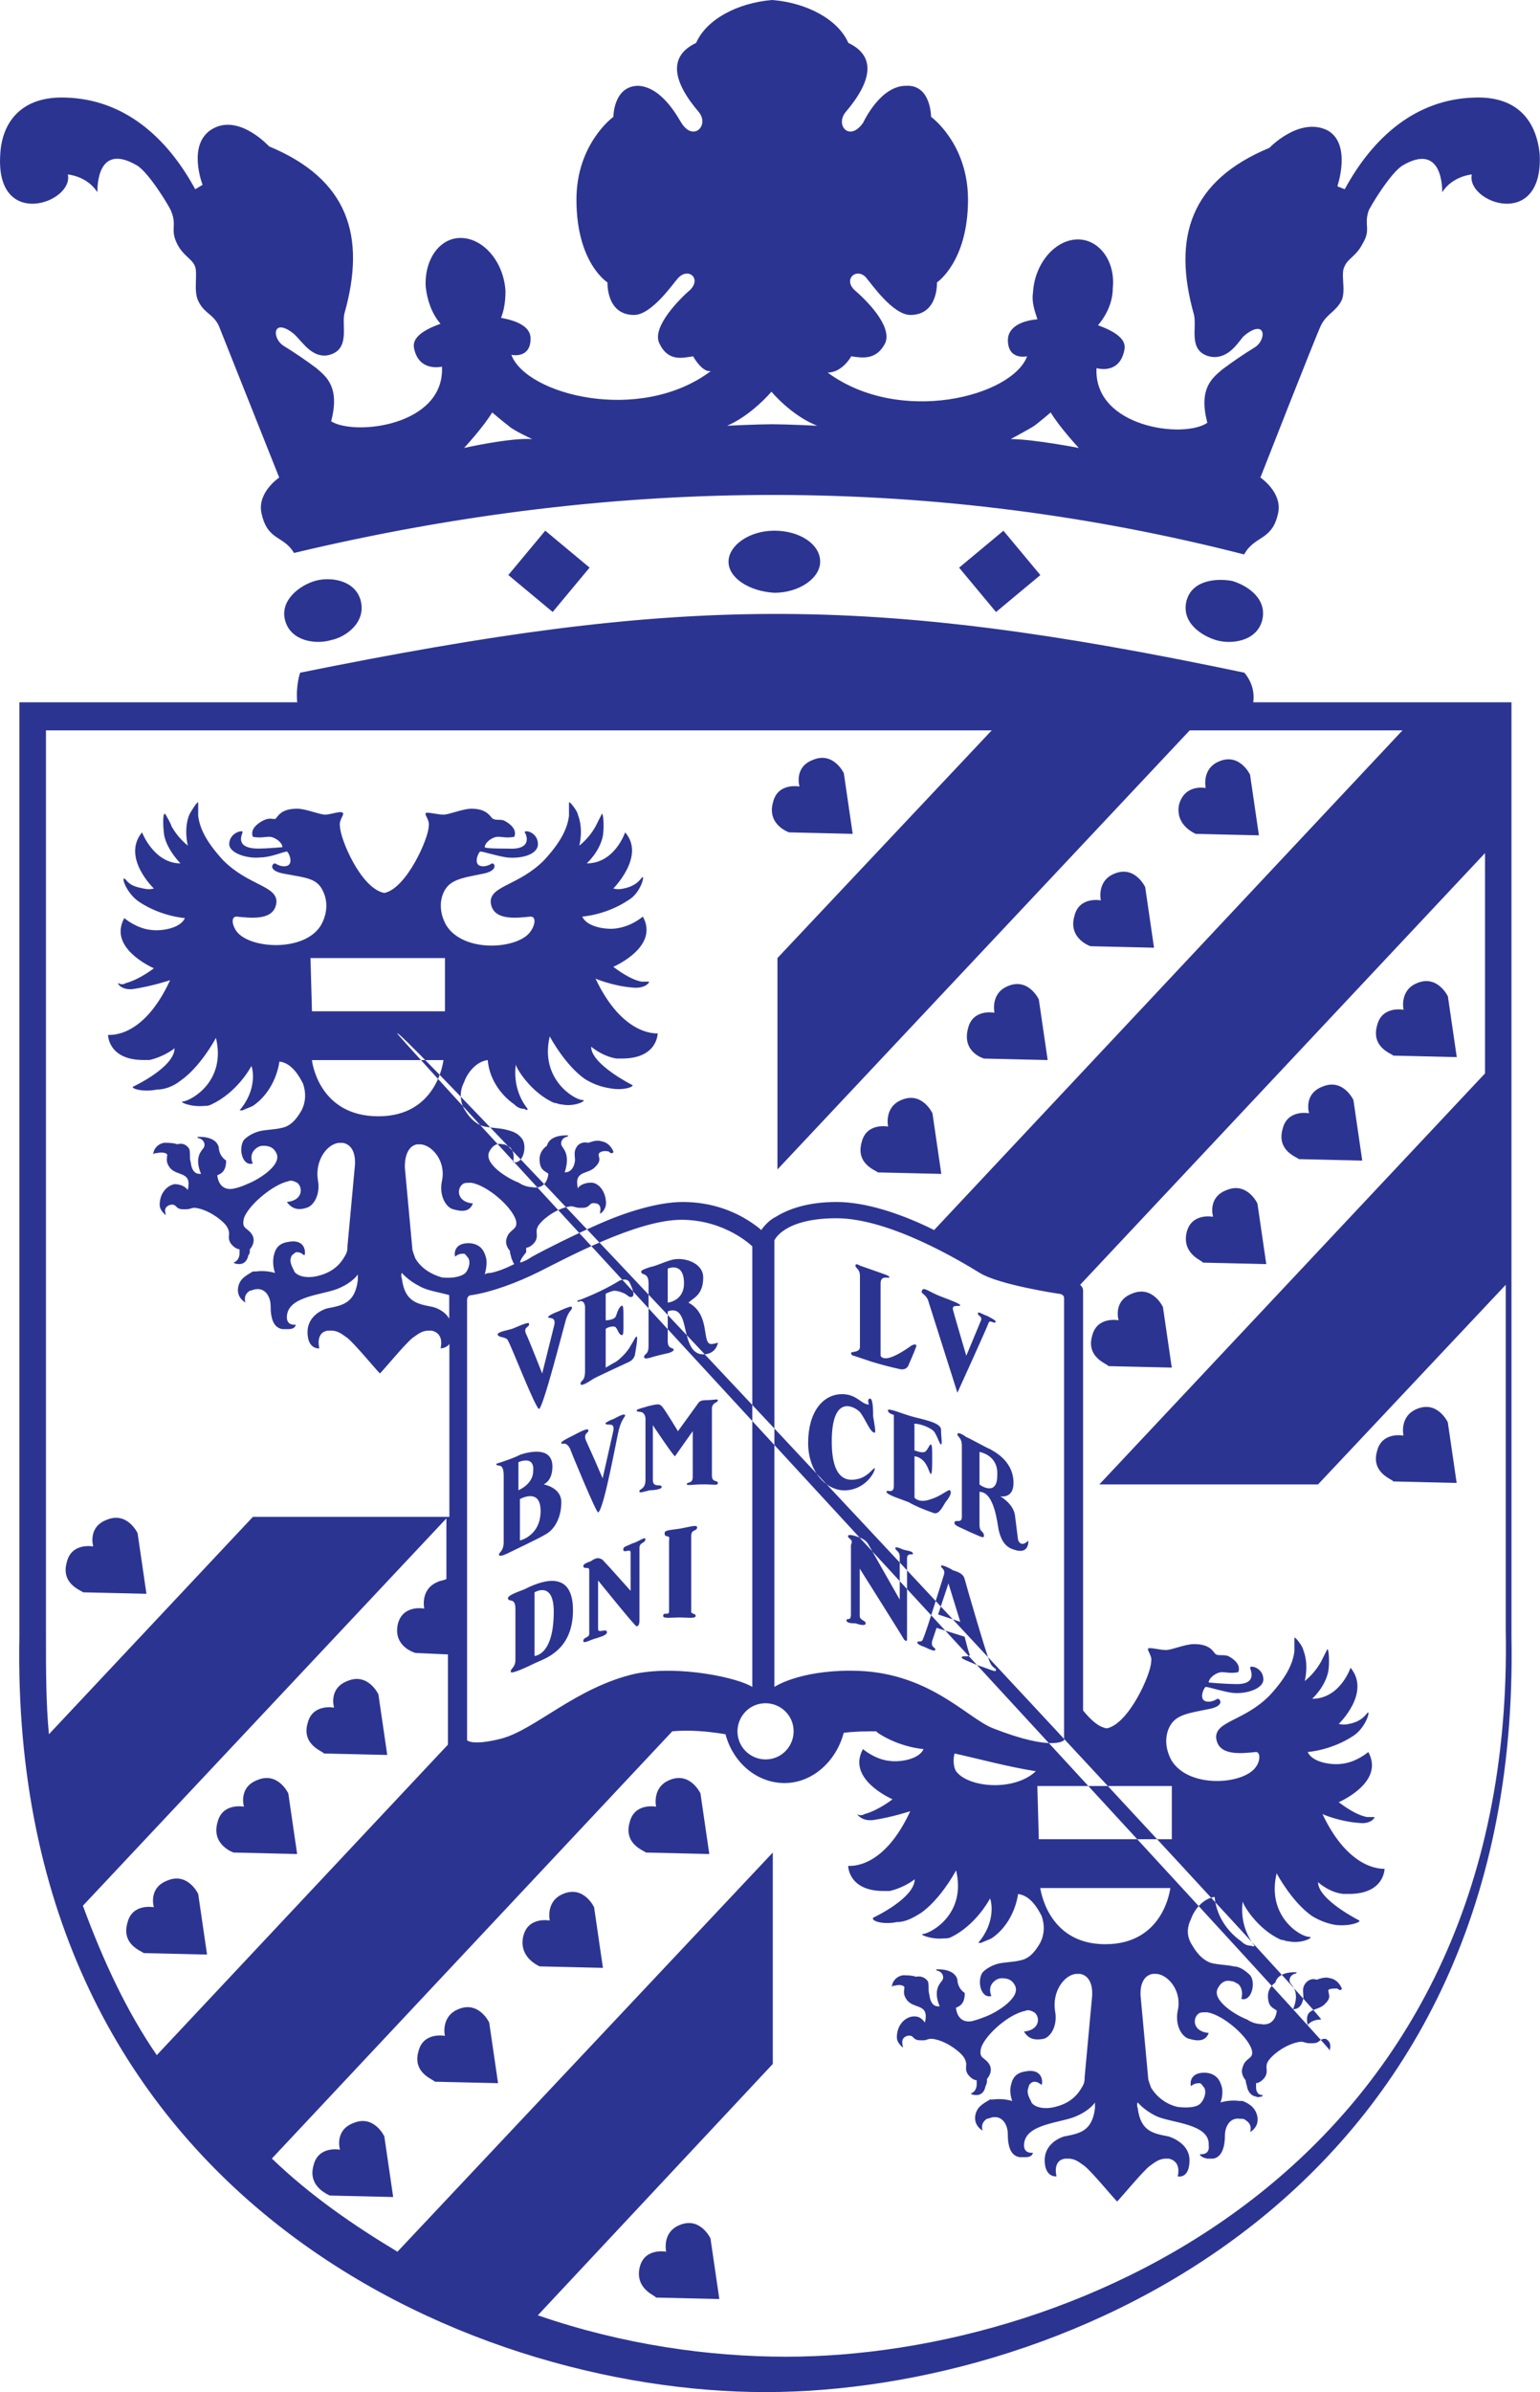 <?xml version="1.0" encoding="utf-8"?>
<svg id="Layer_1" data-name="Layer 1" xmlns="http://www.w3.org/2000/svg" viewBox="0 0 311.58 483.74">
  <defs>
    <style>
      .cls-1 {
        fill: #2c3492;
      }
    </style>
  </defs>
  <path class="cls-1" d="m140.25,72.05c-2.09.3-5.08,1.2-6.88-2.69-1.49-3.29,4.19-8.97,6.28-10.76,2.39-2.39-.6-4.78-2.69-2.09-.6.6-5.08,7.18-8.67,7.18-5.68,0-5.38-6.58-5.38-6.58,0,0-6.28-3.89-6.28-16.74,0-11.36,7.47-16.74,7.47-16.74,0,0,0-6.28,5.08-6.28,5.08.3,8.37,7.18,8.67,7.47,2.39,3.89,5.68.6,3.59-2.09-5.38-6.28-6.28-11.36-.6-14.05,2.09-4.78,8.37-8.07,15.25-8.67h.3c6.88.6,13.15,3.89,15.25,8.67,5.68,2.69,4.78,7.77-.6,14.05-2.09,2.69.9,5.98,3.59,2.09.3-.6,3.59-7.47,8.67-7.47,5.08-.3,5.08,6.28,5.08,6.28,0,0,7.47,5.38,7.47,16.74,0,12.56-6.28,16.74-6.28,16.74,0,0,.3,6.58-5.38,6.58-3.59,0-8.07-6.58-8.67-7.18-1.79-2.69-5.08-.3-2.69,2.09,2.09,1.79,7.77,7.18,6.28,10.76-1.79,3.59-4.78,2.99-6.88,2.69,0,0-1.79,3.29-4.78,3.29,14.65,10.76,37.37,4.78,40.36-3.29,0,0-3.89.9-3.89-3.29,0-2.39,2.39-3.89,5.98-4.19-.6-1.79-1.2-3.59-.9-5.38.3-5.68,4.19-10.46,8.67-10.76s8.07,4.19,7.47,9.87c0,2.69-1.2,5.38-2.99,7.47,3.29,1.2,5.68,2.69,5.38,4.78-.9,5.38-5.68,3.89-5.68,3.89-.6,11.96,17.64,14.35,22.42,11.06-1.79-6.88.9-8.97,2.99-10.76,2.12-1.59,4.32-3.09,6.58-4.48,1.49-.9,2.09-2.99,1.2-3.59s-2.69.6-3.59,1.49c-1.2,1.49-3.29,4.78-6.88,3.89-4.19-1.2-2.39-5.68-2.99-8.37-4.48-15.85-.6-27.21,15.25-33.78,0,0,5.98-6.28,11.66-3.59,5.08,2.69,2.09,11.36,2.09,11.36l1.49.6c5.68-10.46,14.35-18.24,26.31-18.54,8.67-.3,12.56,4.78,13.15,11.66.6,15.25-14.95,9.57-13.75,3.89,0,0-3.89.3-5.98,3.59,0-.9,0-10.16-8.07-5.38-2.39,1.49-6.58,8.37-6.88,9.27-.9,2.99.6,3.59-1.2,6.58-1.2,2.39-2.99,2.99-3.59,4.48-.9,1.49.3,4.78-.6,6.88-1.2,2.39-2.99,2.69-4.19,5.08-.9,1.79-12.26,30.79-12.26,30.79,0,0,4.48,2.99,3.59,7.18-1.2,5.68-4.78,4.48-6.88,8.37-61.89-15.85-125.87-16.14-192.24-.3-2.09-3.59-5.38-2.39-6.58-8.07-.9-4.19,3.59-7.18,3.59-7.18l-12.26-30.79c-1.2-2.39-2.99-2.39-4.19-5.08-.9-2.09,0-5.38-.6-6.88s-2.39-2.09-3.59-4.48c-1.49-2.99,0-3.59-1.2-6.58-.3-.9-4.48-7.77-6.88-9.27-8.07-4.78-8.07,4.19-8.07,5.38-2.09-3.29-5.98-3.59-5.98-3.59C14.99,40.96-.86,46.64.04,31.39c.3-6.88,4.48-11.96,13.15-11.66,11.96.3,20.63,8.07,26.31,18.54l1.49-.9s-3.29-8.37,2.09-11.36,11.36,3.59,11.36,3.59c15.85,6.58,19.73,17.94,15.25,33.78-.6,2.39,1.2,7.18-2.99,8.37-3.29.9-5.38-2.39-6.88-3.89-.9-.9-2.69-2.09-3.59-1.49s-.3,2.69,1.2,3.59c2.26,1.4,4.45,2.89,6.58,4.48,2.09,1.79,4.78,3.89,2.99,10.76,4.78,2.99,23.02.9,22.42-11.06,0,0-4.78,1.2-5.68-3.89-.3-2.09,2.09-3.59,5.38-4.78-1.79-2.09-2.69-4.78-2.99-7.47-.3-5.68,2.99-10.16,7.47-9.87s8.37,5.08,8.67,10.76c0,2.09-.3,3.89-.9,5.38,3.29.6,5.98,1.79,5.98,4.19,0,4.19-3.89,3.29-3.89,3.29,2.99,8.07,26.01,14.05,40.36,3.29-1.79.3-3.59-2.99-3.59-2.99m64.28,16.74c4.48,0,13.75,1.79,13.75,1.79,0,0-3.89-4.19-5.68-7.18,0,0-2.09,1.79-3.29,2.69-.9.6-4.78,2.69-4.78,2.69m-48.43-9.57c-1.79,2.09-5.38,5.38-8.97,6.88,0,0,6.28-.3,8.97-.3h.3c2.69,0,8.97.3,8.97.3-3.89-1.49-7.47-4.78-9.27-6.88m-48.43,9.57s-3.89-1.79-4.78-2.69c-1.2-.9-3.29-2.69-3.29-2.69-1.79,2.99-5.68,7.18-5.68,7.18,0,0,9.27-2.09,13.75-1.79m141.71,28.7c2.99.9,7.18,3.59,5.98,8.07-1.2,4.19-6.28,4.78-9.27,3.89s-7.18-3.59-5.98-8.07c1.2-4.19,6.28-4.48,9.27-3.89m-38.87-1.2l-8.97,7.47-7.47-8.97,8.97-7.47,7.47,8.97Zm-143.51,13.15c-2.99.9-8.07.3-9.27-3.89s2.99-7.18,5.98-8.07,8.07-.3,9.27,3.89c1.2,4.48-2.99,7.47-5.98,8.07m80.42-15.85c0-3.29,4.19-6.28,9.27-6.28s9.27,2.69,9.27,6.28c0,3.29-4.19,6.28-9.27,6.28-5.08-.3-9.27-2.99-9.27-6.28m-44.55,2.69l7.47-8.97,8.97,7.47-7.47,8.97-8.97-7.47ZM25.75,388.96c.9-4.19,5.38-3.29,5.38-3.29,0,0-1.2-3.89,2.69-5.38,4.19-1.79,6.28,2.69,6.28,2.69l1.79,12.26-12.86-.3c0-.3-4.48-1.49-3.29-5.98m18.24-20.33c.9-4.19,5.38-3.29,5.38-3.29,0,0-1.2-3.89,2.69-5.38,4.19-1.79,6.28,2.69,6.28,2.69l1.79,12.26-12.86-.3s-4.48-1.49-3.29-5.98m18.24-20.03c.9-4.19,5.38-3.29,5.38-3.29,0,0-1.2-3.89,2.69-5.38,4.19-1.79,6.28,2.69,6.28,2.69l1.79,12.26-12.86-.3c.3-.3-4.48-1.49-3.29-5.98m94.18-186.26c.9-4.19,5.38-3.29,5.38-3.29,0,0-1.2-3.89,2.69-5.38,4.19-1.79,6.28,2.69,6.28,2.69l1.79,12.26-12.86-.3s-4.48-1.49-3.29-5.98m17.94,68.76c.9-4.19,5.38-3.29,5.38-3.29,0,0-.9-3.89,2.69-5.38,4.19-1.79,6.28,2.69,6.28,2.69l1.79,12.26-12.86-.3c0-.3-4.48-1.49-3.29-5.98m21.53-23.02c.9-4.19,5.38-3.29,5.38-3.29,0,0-.9-3.89,2.69-5.38,4.19-1.79,6.28,2.69,6.28,2.69l1.79,12.26-12.86-.3s-4.48-1.2-3.29-5.98m21.53-22.72c.9-4.19,5.38-3.29,5.38-3.29,0,0-.9-3.89,2.69-5.38,4.19-1.79,6.28,2.69,6.28,2.69l1.79,12.26-12.86-.3s-4.48-1.49-3.29-5.98m21.23-22.72c1.2-4.19,5.38-3.29,5.38-3.29,0,0-.9-3.89,2.69-5.38,4.19-1.79,6.28,2.69,6.28,2.69l1.79,12.26-12.86-.3c.3,0-4.19-1.49-3.29-5.98M13.49,316.01c.9-4.19,5.38-3.29,5.38-3.29,0,0-1.2-3.89,2.69-5.38,4.19-1.79,6.28,2.69,6.28,2.69l1.79,12.26-12.86-.3c0-.3-4.48-1.49-3.29-5.98m49.93,121.98c.9-4.19,5.38-3.29,5.38-3.29,0,0-1.2-3.89,2.69-5.38,4.19-1.79,6.28,2.69,6.28,2.69l1.79,12.26-12.86-.3c.3,0-4.48-1.49-3.29-5.98m21.23-23.02c.9-4.19,5.38-3.29,5.38-3.29,0,0-.9-3.89,2.69-5.38,4.19-1.79,6.28,2.69,6.28,2.69l1.79,12.26-12.86-.3c.3-.3-4.48-1.49-3.29-5.98m21.23-23.32c.9-4.19,5.38-3.29,5.38-3.29,0,0-.9-3.89,2.69-5.38,4.19-1.79,6.28,2.69,6.28,2.69l1.79,12.26-12.86-.3c.3,0-4.19-1.49-3.29-5.98m21.53-23.02c.9-4.19,5.38-3.29,5.38-3.29,0,0-.9-3.89,2.69-5.38,4.19-1.79,6.28,2.69,6.28,2.69l1.79,12.26-12.86-.3c0-.3-4.48-1.49-3.29-5.98m93.58-98.36c.9-4.19,5.38-3.29,5.38-3.29,0,0-1.2-3.89,2.69-5.38,4.19-1.79,6.28,2.69,6.28,2.69l1.79,12.26-12.86-.3c.3-.3-4.48-1.49-3.29-5.98m19.13-20.93c.9-4.19,5.38-3.29,5.38-3.29,0,0-1.2-3.89,2.69-5.38,4.19-1.79,6.28,2.69,6.28,2.69l1.79,12.26-12.86-.3c.3-.3-4.19-1.49-3.29-5.98m19.43-20.93c.9-4.19,5.38-3.29,5.38-3.29,0,0-1.2-3.89,2.69-5.38,4.19-1.79,6.28,2.69,6.28,2.69l1.79,12.26-12.86-.3c0-.3-4.48-1.49-3.29-5.98m19.13-20.93c.9-4.19,5.38-3.29,5.38-3.29,0,0-.9-3.89,2.69-5.38,4.19-1.79,6.28,2.69,6.28,2.69l1.79,12.26-12.86-.3c0-.3-4.48-1.49-3.29-5.98m-149.19,251.14c.9-4.19,5.38-3.29,5.38-3.29,0,0-.9-3.89,2.69-5.38,4.19-1.79,6.28,2.69,6.28,2.69l1.79,12.26-12.86-.3c.3-.3-4.19-1.49-3.29-5.98m149.19-165.03c.9-4.19,5.38-3.29,5.38-3.29,0,0-.9-3.89,2.69-5.38,4.19-1.79,6.28,2.69,6.28,2.69l1.79,12.26-12.86-.3c.3-.3-4.48-1.49-3.29-5.98m-144.1,16.44c0-.6.9-.6,2.99-.9,1.79-.3,3.59-.9,3.59-.3,0,.9-1.2.3-1.2,1.79v15.25c0,.6.9.3.9.9s-1.79.3-3.29.3-3.29.3-3.29-.3c0-.9,1.2,0,1.2-.9v-14.35c.3-1.49-.9-.3-.9-1.49m-16.44,6.58c0-.3.6-.6,1.49-.9.9-.6,1.49-.9,2.39-.3.9.9,5.68,6.28,5.68,6.28v-7.77c0-.9-1.49.3-1.49-.6,0-.6.6-.6,1.79-1.2,1.2-.3,2.69-1.49,2.69-.9,0,.9-1.2.6-1.2,1.79v14.65q0,1.2-.6,1.2c-.3,0-7.77-9.27-7.77-9.27v9.87c0,.9,1.79-.3,1.79.6,0,.6-1.2.9-2.09,1.2-1.2.3-2.69,1.2-2.69.6,0-.9,1.2-.6,1.2-1.49v-12.86c0-.9-1.2,0-1.2-.9m-5.98,9.27c0-6.28-3.89-3.89-3.89-3.89v12.86s3.89,0,3.89-8.97m-9.27-2.69c0-.6,1.79-1.2,3.29-1.79,2.39-1.2,9.87-4.78,9.87,4.19,0,8.37-5.98,9.87-7.77,10.76s-4.48,2.09-4.78,1.79c-.3-.6.9-.9.9-2.39v-10.46c0-2.39-1.49-1.2-1.49-2.09m26.01-37.97c0-.3,1.49-.6,2.39-.9,1.49-.3,2.09-.6,2.69,0s3.29,5.08,3.29,5.08l3.89-5.38c.3-.3.3-.9,1.79-.9s2.39-.3,2.39,0c0,.6-.9.3-1.2,1.49v13.75c0,1.49,1.2.9,1.2,1.49s-.6.3-2.99.3c-2.09,0-3.29.3-3.29,0,0-.6,1.2,0,1.2-1.49v-9.27l-3.59,5.08c-.3,0-4.48-6.28-4.48-6.28v11.06c0,1.79,1.79.6,1.79,1.49,0,.3-1.2.6-2.39.6-1.2.3-2.09.6-2.09.3-.3-.6,1.2-.3,1.2-2.39v-12.56c-.3-1.79-1.79-.9-1.79-1.49m-4.78,1.79c.6-.3,2.09-1.2,2.39-.9s-.6.6-1.2,2.99c-.3.9-2.99,16.14-4.19,16.74-.3.3-5.38-11.96-5.68-12.86-.9-1.79-1.79-.6-1.79-1.2,0-.3,1.2-.9,2.39-1.49.6-.3,2.69-1.49,2.99-1.2.6.6-1.2.6-.3,2.39,1.13,2.48,2.22,4.97,3.29,7.47l2.09-9.27c.6-2.39-1.2-1.2-1.49-1.79-.3,0,.6-.6,1.49-.9h0Zm-18.84,16.14v8.37s4.19-.9,4.19-5.98c0-4.78-4.19-2.39-4.19-2.39m-.3-7.47v5.68s2.99-1.2,2.99-3.89c.3-3.29-2.99-1.79-2.99-1.79m.3-1.49c1.79-.6,6.58-1.79,6.58,2.39,0,2.99-1.79,3.59-1.79,3.59,0,0,3.59.6,3.59,3.59,0,3.29-1.49,5.68-3.29,6.58-.9.6-6.58,3.29-7.18,3.59s-1.79.9-2.09.6c-.3-.6.9-.6.9-2.69v-13.45c0-2.99-1.49-1.49-1.49-2.39,0,0,2.99-.9,4.78-1.79m29.9-37.67v6.88s3.29-.3,3.29-3.89c0-4.48-3.29-2.99-3.29-2.99m8.67,15.25c.9,0,1.49-.3,1.49-.3,0,0-.3,2.39-2.99,2.39-3.59,0-3.29-5.98-4.48-7.77-.9-1.79-2.69-.9-2.69-.9v5.98c0,1.79,1.2,1.2,1.2,1.79,0,.3-.9.6-.9.6,0,0-2.69.6-3.59.9s-1.49.3-1.49,0c0-.9.9-.3.9-2.39v-12.56c0-2.39-1.49-1.49-1.49-2.39,0-.3.9-.6,1.79-.9,1.49-.3,2.39-.9,4.48-1.49,2.39-.6,6.28.6,6.28,3.59,0,3.59-2.09,4.19-2.99,5.08,4.48,2.39,2.69,8.07,4.48,8.37m-26.31-8.97c1.49-.6,4.48-1.79,7.47-3.59.3-.3,1.79-.9,2.39,0,.6,1.2,1.2,2.69.6,2.99s-.9-.3-1.49-.6-1.49-.6-2.09-.6-1.79.6-1.79.6v5.38s1.79,0,2.09-.9.6-1.79,1.2-2.09c.3,0,.3.9.3,2.39v1.2c0,1.79,0,2.39-.3,2.39-.6,0-.9-1.2-1.2-1.49-.3-.6-2.09,0-2.09.3v7.77s1.49-.9,2.09-1.2c.9-.6,2.39-2.09,2.99-3.29.6-.9.9-1.79,1.2-1.79s-.3,3.29-.3,3.29c0,0,0,1.2-1.2,1.79s-7.18,3.29-7.47,3.59c-.9.6-2.39,1.49-2.39.9,0-.9.9-.3.9-2.69v-12.86s0-1.2-.9-1.2c-.6.3-1.2,0,0-.3m-14.05,5.98c.9-.3,3.29-1.49,3.59-1.2.3.9-1.2.6-.6,2.09.6,1.2,3.29,8.07,3.29,8.07l2.39-9.57c.6-2.09-1.2-1.49-1.2-1.79s1.2-.9,2.09-1.2c.6-.3,2.69-1.2,2.69-.9.3.6-.6.6-1.2,2.69s-4.48,17.34-5.38,17.94c-.6.3-5.68-12.86-6.28-13.75-.3-.9-1.79-.6-2.09-1.2s1.79-.9,2.69-1.2m68.17,41.86c0-.3.6-.3,1.49,0s2.09.6,2.69,1.79l6.28,11.06v-8.67c0-1.2-.9-1.2-.9-1.79,0-.3.9,0,1.49.3.9.3,2.09.3,2.09.9,0,.3-1.2-.3-1.2.9v16.44s0,.6-.6,0c-.3-.6-8.97-14.35-8.97-14.35v9.57c0,.9,1.2.9,1.2,1.49s-1.2.3-2.09,0c-.6,0-1.79,0-1.79-.6s.9.3.9-1.2v-14.05c.6-1.2-.6-1.2-.6-1.79m8.07-25.41c0-.6,2.69.6,4.78,1.2s5.98,1.2,5.98,2.69.3,2.99,0,2.99-.9-2.09-1.49-2.69c-.9-.9-2.99-1.49-3.59-1.49s-.3,0-.3.3v5.08s1.49.6,2.09.3.9-1.49,1.2-1.49.3.9.3,2.69,0,3.29-.3,3.29c-.3-.3-.6-1.79-1.49-2.69s-1.79-.9-1.79-.9v8.37s.9,1.2,3.29.3c2.09-.6,3.59-2.09,3.89-1.79s.3.9-.9,2.39c-.9,1.49-1.49,2.69-2.69,2.09-.9-.3-3.29-1.2-4.78-2.09-1.49-.6-4.48-1.49-4.48-2.09s1.49.6,1.49-1.2v-14.35s-1.2-.3-1.2-.9m-3.59-2.39c.6,0,.6,2.69.6,3.59.3,1.79.6,3.29.3,3.29-.9,0-1.79-2.69-2.99-4.19-1.2-1.2-5.68-3.59-5.68,5.98,0,8.37,3.59,8.07,5.68,7.47,1.79-.6,2.69-2.09,2.99-2.09.3.3-1.49,4.19-5.68,4.48-3.89.3-7.77-3.59-7.77-9.57,0-6.28,2.99-9.87,6.88-9.87,2.99,0,3.89,2.09,5.38,2.09.3.6-.6-1.2.3-1.2m10.46-21.82c.3-.9,1.49.3,3.89,1.2s3.89,1.49,3.89,1.79c-.3.3-1.79-.3-1.49.9s2.69,9.27,2.69,9.27l2.99-7.18c.3-.9-.9-.9-.6-1.49,0-.3.9.3,1.79.6.6.3,1.79.9,1.79,1.2-.3.6-1.2-.6-1.49.3s-6.28,14.05-6.28,14.05l-5.98-18.84c-.6-1.2-1.49-1.2-1.2-1.79m-13.45-5.08c0-.6.9,0,.9,0l5.08,1.79s.9.3.9.6-1.79-.6-1.79,1.2v14.65s.3.9,2.09.3,4.19-2.39,4.19-2.39c0,0,1.2-.6.9.3s-1.49,3.59-1.49,3.59c0,0-.3,1.2-1.79.9-1.91-.42-3.81-.92-5.68-1.49l-3.59-1.2s-.6,0-.6-.6c0-.3,1.79,0,1.79-1.2v-14.35c0-1.49-.9-1.49-.9-2.09m20.03,52.02c0-.9,1.49.3,1.49-1.2v-14.35c0-1.79-.9-1.79-.9-2.39s1.49.3,1.79.6c.3,0,4.48,2.39,4.78,2.39.3.3,4.78,2.09,4.78,6.88,0,3.29-2.69,2.69-2.69,2.69,0,0,2.69,1.49,2.99,3.89l.6,4.78c0,.3.6,1.79,2.09.3,0,0,.3,2.99-2.99,1.79-2.09-.6-2.69-2.69-2.99-3.89-.3-1.49-.9-7.77-3.89-7.77v6.58c0,1.79.9,1.2.9,2.39,0,.6-1.49-.3-2.99-.9-1.79-.9-2.99-1.2-2.99-1.79m5.08-14.35v6.58c.3.3,3.59,2.39,3.59-1.79.3-4.19-3.59-4.78-3.59-4.78m-7.18,24.81c.3-1.2-.6-1.2-.6-1.79,0-.3,1.49.3,2.39.9.9.3,2.09.6,2.39,1.79s4.48,15.55,5.08,16.74c.6,1.49,1.49,1.2,1.2,1.79,0,.3-1.2-.3-3.89-1.2-2.09-.9-2.99-1.2-2.99-1.49,0-.6,2.09.3,1.49-.9-.3-.9-.9-3.29-.9-3.29l-5.68-1.79-.9,2.69c-.3,1.49.9,1.2.6,1.79,0,.3-.9,0-2.09-.6-.9-.3-1.49-.6-1.49-.9,0-.6.9.3,1.2-.9.6-1.2,3.89-11.96,4.19-12.86m.9,1.79l-2.09,6.28,4.48,1.49-2.39-7.77Zm113.91-178.19v188.95c2.09,112.71-90.29,152.77-150.98,152.77S1.83,443.67,3.92,330.96v-188.95h56.21c-.3-3.59.6-5.98.6-5.98,76.84-15.55,114.21-16.14,191.04,0,1.49,1.79,2.09,3.89,1.79,5.98h52.32ZM31.73,415.57l58.9-62.78v-18.24l-6.58-.3s-4.48-1.2-3.59-5.68c.9-4.19,5.38-3.29,5.38-3.29,0,0-.9-3.89,2.69-5.38.6-.3,1.2-.3,1.79-.6v-12.26l-73.55,78.33c4.19,11.36,8.97,21.53,14.95,30.2m73.55-160.25c.9-.3,1.49-.6,2.39-1.2,2.69-1.49,8.07-4.19,13.45-6.58s11.96-4.48,17.04-4.48c5.68,0,11.06,1.79,15.55,5.38l.3.3c.9-1.2,1.79-2.09,2.99-2.69,2.39-1.49,6.28-2.99,12.26-2.99s12.86,2.39,18.54,5.08l1.2.6,94.77-101.05h-43.05l-83.41,88.79v-42.75l43.35-46.04H9.3v183.27c0,6.88,0,13.45.6,19.73l41.26-43.95h39.76v-34.98c-.6.9-1.79.9-1.79.9,0,0,.9-2.99-1.79-3.59h-.6c-1.49,0-2.39.9-3.29,1.49-1.49,1.2-5.68,6.28-6.58,7.18-.9-.9-5.08-5.98-6.58-7.18-.9-.6-1.79-1.49-3.29-1.49h-.6c-2.69.3-1.79,3.59-1.79,3.59,0,0-2.39.3-2.39-3.29,0-2.69,2.09-4.19,3.89-4.78,2.99-.6,5.68-.9,6.28-5.68v-1.2s-.9,1.49-3.59,2.69c-2.99,1.49-10.76,1.49-10.76,5.98,0,1.79,1.79,1.49,1.79,1.49,0,0,0,.9-1.49.9h-1.2c-1.79-.3-2.39-2.09-2.39-4.78,0-1.49-.9-3.59-2.99-3.29-.3,0-.9.3-1.2.3-1.49.9-.9,2.39-.9,2.39,0,0-1.79-.9-1.49-2.99.3-1.79,1.49-2.39,2.99-3.29h.6c1.3-.17,2.63-.07,3.89.3,0,0-.6-1.49-.3-3.29.3-1.49.9-2.69,2.99-2.99,2.99-.6,3.59,1.49,3.29,2.69-.3,0-.6-.6-1.49-.6h-.3c-.3.3-.9.6-.9.9-.6,1.2.6,2.69.6,2.99.6.9,2.39,1.49,4.78.9s4.19-1.79,5.38-3.89c.6-.9.6-1.49.6-2.09l1.49-16.14s.6-4.19-2.39-4.78h-.9c-2.39.3-4.78,3.59-4.19,7.47.6,2.99-.9,5.38-2.39,5.68-1.79.6-2.99,0-3.89-1.2,3.29-.3,3.29-2.99,2.09-3.89-.6-.3-1.2-.6-1.79-.3-2.99.6-8.07,4.78-8.97,7.47-.6,2.39.9,1.79,1.79,3.59.6,1.49-.6,2.69-.6,2.69,0,.6,0,.9-.3,1.2-.3,1.49-1.2,1.79-1.79,1.79-.3,0-.9,0-1.2-.3.9-.3,1.2-1.2,1.2-1.79v-.9s-.9,0-1.79-1.2c-.9-1.49.3-1.79-.9-3.59-1.2-1.49-3.89-3.29-6.28-3.59h-.3c-.3,0-.9.3-1.49.3h-.6c-1.79,0-1.2-1.2-2.69-.9-.9.3-1.2.9-.9,1.79v.3c-.6-.6-1.2-1.2-1.2-2.09,0-2.39,1.49-3.89,2.99-4.19.9,0,2.09.3,2.69,1.2.9-3.89-2.09-2.69-3.59-4.48-.9-1.2-.6-1.79-.6-2.39.3-.6-.9-.9-2.09-.6-.3,0-.6,0-.6.3-.3-.3.3-2.09,2.09-2.39.9,0,1.79,0,2.69.3.9-.3,1.79,0,2.39.9.3.9,0,1.79.3,2.69.3,2.69,1.79,2.39,2.09,2.39-1.49-3.59.3-4.78.6-5.38s0-1.49-.9-1.79c-.3,0-.6-.3-.3-.3,0,0,3.59-.3,4.19,2.09.03,1.09.59,2.09,1.49,2.69,0,2.39-1.2,2.69-1.79,2.99.3,2.39,1.79,2.99,3.29,2.69s2.69-.9,2.69-.9c2.39-.9,7.18-3.89,5.98-6.28-.6-1.2-1.49-1.49-2.69-1.49-.6,0-1.2.3-1.49.6-1.49,1.2-.6,2.99-.6,2.99-2.09.6-2.99-2.99-1.79-4.78.9-.9,2.09-1.49,3.29-1.79,1.49-.3,2.99-.3,4.19-.6,1.79-.3,2.99-1.49,4.19-3.59.9-1.79.9-3.59.3-5.38-.9-1.79-2.39-4.19-4.78-4.48-.6,3.89-2.69,7.18-5.38,8.97-.6.3-1.49.6-2.09.9h-.6c3.59-4.19,2.69-8.37,2.39-8.97-.3.6-2.99,5.38-8.07,7.77-.6.3-.9.3-1.49.3-2.69.3-5.38-.9-4.19-.9,1.79-.3,8.67-4.19,6.58-12.86-.3.6-3.29,5.98-7.18,8.67-1.49,1.2-3.29,1.79-4.78,1.79-2.99.6-5.38-.3-4.78-.6,0,0,8.37-3.89,8.37-7.77-.3.3-2.39,1.79-5.08,2.39h-1.2c-7.18,0-7.18-5.08-7.18-5.08.6,0,7.18.6,12.56-11.06,0,0-3.59,1.2-7.47,1.79-2.39.3-3.29-1.2-2.99-1.2.45.3,1.04.3,1.49,0,1.2-.3,3.29-1.2,5.68-2.99-.6-.3-9.27-4.19-5.98-10.16,0,0,2.39,2.09,5.38,2.39,2.09.3,5.98-.3,6.88-2.39,0,0-4.78-.3-9.27-3.29-2.69-1.79-3.89-5.68-2.69-4.48.9,1.2,2.09,1.49,3.59,1.79,1.2.3,2.09,0,2.09,0,0,0-6.58-6.28-2.39-11.36,0,0,2.39,6.28,7.77,6.28,0,0-2.69-2.69-3.29-5.68-.3-2.09-.3-5.08.3-4.19.3.6.9,1.49,1.2,2.39.84,1.49,1.95,2.81,3.29,3.89,0,0-.9-3.29.3-6.28.3-.6,1.79-2.99,1.79-2.39v2.69c.3,2.09,1.2,4.78,5.08,8.97,5.08,5.08,10.76,5.08,10.76,8.37-.3,3.89-5.08,3.29-8.07,2.99-1.2,0-.9,1.79,0,2.99,2.69,3.59,13.75,4.19,17.04-1.2,1.2-2.09,1.49-4.48.6-6.58-1.2-2.99-3.29-2.99-8.07-3.89-3.29-.6-2.39-2.09-1.79-2.09,0,0,.9.6,1.79.6,2.39,0,.9-2.99.6-2.99-.6,0-3.29,1.2-5.38,1.2-2.69.3-6.28-.9-6.28-2.69,0-2.39,2.99-2.99,2.69-2.39,0,.3-1.79,3.29,3.29,3.29,1.49,0,5.08-.3,4.78-.3,0-.9-1.49-2.09-2.69-2.09-.9,0-1.79.3-3.29,0-.6-1.49.9-2.69,2.09-3.29s1.79-.3,2.39-.3c.6-.3.9-2.09,4.48-2.09,1.79,0,4.48,1.2,5.68,1.2s3.29-.9,3.59-.3c.3.3-.9,1.49-.6,2.69,0,2.39,4.19,12.56,8.97,13.45,4.48-.9,8.97-11.06,8.97-13.45.3-1.2-.9-2.39-.6-2.69s2.39.3,3.59.3,3.89-1.2,5.68-1.2c3.59,0,3.89,2.09,4.48,2.09.6.3,1.2,0,2.09.3,1.2.6,2.69,1.79,2.09,3.29-1.49.3-2.39,0-3.29,0-1.2,0-2.69,1.2-2.69,2.09,0,.3,3.29.3,4.78.3,5.08.3,3.59-2.99,3.29-3.29,0-.6,2.69,0,2.69,2.39,0,2.09-3.29,2.99-6.28,2.69-2.09-.3-4.78-1.2-5.38-1.2-.3,0-1.79,2.99.6,2.99.9,0,1.79-.6,1.79-.6.6,0,1.2,1.49-1.79,2.09-4.48.9-6.88,1.2-8.07,3.89-.9,2.09-.6,4.48.6,6.58,3.59,5.68,14.65,4.78,17.04,1.2.9-1.2,1.2-2.99,0-2.99-2.99.3-7.77.9-8.07-2.99,0-3.29,5.68-3.29,10.76-8.37,3.89-4.19,4.78-6.88,5.08-8.97v-2.69c0-.6,1.79,1.79,1.79,2.39,1.2,2.99.3,6.28.3,6.28,1.33-1.07,2.45-2.39,3.29-3.89l1.2-2.39c.3-.9.6,2.09.3,4.19-.6,3.29-3.29,5.68-3.29,5.68,5.68,0,7.77-6.28,7.77-6.28,4.19,4.78-2.39,11.36-2.39,11.36.69.18,1.41.18,2.09,0,1.49-.3,2.69-.9,3.59-2.09.9-1.2,0,2.99-2.69,4.48-4.48,2.99-9.27,3.29-9.27,3.29.9,2.09,4.78,2.69,6.88,2.39s3.89-1.2,5.38-2.39c3.29,5.98-5.38,9.87-5.98,10.16,2.39,1.79,4.19,2.69,5.68,2.99h1.49c.3,0-.6,1.49-3.29,1.2-3.89-.3-7.47-1.79-7.47-1.79,5.38,11.36,11.96,11.06,12.56,11.06,0,0,0,5.08-7.18,5.08h-1.2c-1.79-.3-3.59-1.2-5.08-2.39,0,3.59,8.37,7.77,8.37,7.77.3.3-1.79,1.2-4.78.6-1.79-.3-3.29-.9-4.78-1.79-3.89-2.69-6.88-8.07-7.18-8.67-2.09,8.67,5.08,12.86,6.58,12.86,1.2,0-1.49,1.49-4.19.9-.6,0-.9-.3-1.49-.3-4.78-2.09-7.77-7.18-7.77-7.77,0,.3-.9,4.78,2.39,8.97,0,.3-.3.3-.6,0-.9,0-1.49-.3-2.09-.9-2.99-2.09-5.08-5.38-5.38-8.97-2.39.3-4.19,2.69-4.78,4.48-.9,1.68-.9,3.7,0,5.38,1.2,2.09,2.69,3.29,4.19,3.59s2.99.3,4.19.6,2.39.6,3.29,1.79c1.2,1.49.3,5.38-1.79,4.78,0,0,.6-1.79-.6-2.99-.6-.3-.9-.6-1.49-.6-1.2-.3-2.09.3-2.69,1.49-1.2,2.39,3.59,5.38,5.98,6.28.79.55,1.73.86,2.69.9,1.49.3,2.99-.3,3.29-2.69-.6-.6-1.79-.6-1.79-2.99,0-1.79,1.49-2.69,1.49-2.69.6-2.39,4.19-2.09,4.19-2.09.3,0,0,.3-.3.3-.9.3-1.2,1.2-.9,1.79s1.79,1.79.6,5.38c.3,0,1.79,0,2.09-2.39,0-.9-.3-1.79.3-2.69.3-.6,1.2-1.2,2.39-.9.9-.3,1.79-.6,2.69-.3,1.79.3,2.39,2.09,2.39,2.09,0,0,0,.3-.3.3s-.3,0-.6-.3c-.9-.3-2.09,0-2.09.6s.6,1.2-.6,2.39c-1.49,1.79-4.48.6-3.59,4.48,0-.3.9-1.2,2.69-1.2,1.49,0,2.99,1.79,2.99,4.19,0,.9-.6,1.79-1.2,2.09v-.3c.3-1.2-.3-1.79-.9-1.79-1.49-.3-.9.9-2.69.9h-.6c-.6,0-1.2-.3-1.49-.3h-.3c-2.39.3-5.08,2.09-6.28,3.59s0,2.09-.9,3.59c-.9,1.2-1.79,1.2-1.79,1.2v.9c-1.2,1.49-1.2,1.79-1.2,2.09m-5.98,2.09c1.49-.3,2.99-.9,4.78-1.79-.3-.3-.3-.6-.6-1.2,0-.3-.3-.9-.3-1.49,0,0-1.2-1.2-.6-2.69.6-1.79,2.39-1.49,1.79-3.59-.9-2.69-5.68-6.88-8.97-7.47-.9,0-1.49,0-1.79.3-1.2.9-1.2,3.59,2.09,3.89-.6,1.49-1.79,1.79-3.89,1.2-1.49-.3-2.99-2.69-2.39-5.68.9-3.89-1.79-7.18-4.19-7.47h-.9c-2.69.6-2.39,4.78-2.39,4.78l1.49,16.14c0,.6.3,1.2.6,2.09,1.2,2.09,3.29,3.29,5.38,3.89,2.39.3,4.19-.3,4.78-.9.3-.3,1.2-1.79.6-2.99-.3-.3-.6-.9-.9-.9h-.3c-.9,0-1.49.6-1.49.6-.3-1.2.3-2.99,3.29-2.69,2.09.3,2.69,1.79,2.99,2.99.3,1.49-.3,3.29-.3,3.29,0,0,.3-.3,1.2-.3m-8.37,5.68v-1.2c-2.09-.6-4.48-.9-5.98-1.79-2.39-1.2-3.59-2.69-3.59-2.69,0,0-.3.3,0,1.2.6,4.78,3.29,5.08,6.28,5.68,1.2.3,2.69,1.2,3.29,2.39v-3.59Zm102.25,91.49c-.3.9-.3,2.69.3,3.59,2.39,3.29,11.66,4.19,16.14,0-5.68-.9-11.06-2.39-16.44-3.59m26.01-8.67c1.49,1.79,2.99,3.29,4.78,3.59,4.48-.9,8.97-11.06,8.97-13.45.3-1.2-.9-2.39-.6-2.69s2.39.3,3.59.3,3.89-1.2,5.68-1.2c3.59,0,3.89,1.79,4.48,2.09s1.2,0,2.39.3c1.2.6,2.69,1.79,2.09,3.29-1.49.3-2.39,0-3.29,0-1.2,0-2.69,1.2-2.69,2.09,0,0,3.29.3,5.08.3,5.08.3,3.29-2.99,3.29-3.29,0-.6,2.69,0,2.69,2.39,0,1.79-3.29,2.99-6.28,2.69-2.09-.3-4.78-1.2-5.38-1.2-.3,0-1.79,2.99.6,2.99.9,0,1.79-.6,1.79-.6.6,0,1.49,1.49-1.79,2.09-4.48.9-6.88,1.2-8.07,3.89-.9,2.09-.6,4.48.6,6.58,3.59,5.68,14.65,4.78,17.04,1.2.9-1.2.9-2.99,0-2.99-2.99.3-7.77.9-8.07-2.99,0-3.29,5.68-3.29,10.76-8.37,3.89-4.19,4.78-6.88,5.08-8.97v-2.69c0-.6,1.79,1.79,1.79,2.39,1.2,2.99.3,6.28.3,6.28,1.33-1.07,2.45-2.39,3.29-3.89l1.2-2.39c.3-.9.6,2.09.3,4.19-.6,3.29-3.29,5.68-3.29,5.68,5.68,0,7.77-6.28,7.77-6.28,4.19,5.08-2.39,11.36-2.39,11.36.69.18,1.41.18,2.09,0,1.49-.3,2.69-.9,3.59-2.09s0,2.69-2.69,4.48c-4.48,2.99-9.27,3.29-9.27,3.29.9,2.09,4.78,2.69,6.88,2.39,2.99-.3,5.38-2.39,5.38-2.39,3.29,5.98-5.38,9.87-5.98,10.16,2.39,1.79,4.19,2.69,5.68,2.99h1.49c.3,0-.6,1.49-2.99,1.2-4.19-.3-7.47-1.79-7.47-1.79,5.38,11.36,11.96,11.06,12.56,11.06,0,0,0,5.08-7.18,5.08h-1.2c-2.69-.3-4.78-2.09-5.08-2.39,0,3.59,8.37,7.77,8.37,7.77.3.3-1.79,1.2-4.78.9-1.79-.3-3.29-.9-4.78-1.79-3.89-2.69-6.88-8.07-7.18-8.67-2.09,8.67,4.78,12.86,6.58,12.86,1.2,0-1.49,1.49-4.19.9-.6,0-.9-.3-1.49-.3-4.78-2.09-7.77-7.18-7.77-7.77,0,.3-.9,4.78,2.39,8.97,0,0-.3.3-.6,0-.9,0-1.49-.3-2.09-.9-2.99-2.09-5.08-5.38-5.38-8.97-2.39.3-4.19,2.69-4.78,4.48-.9,1.79-.9,3.59.3,5.38,1.2,2.09,2.69,3.29,4.19,3.59s2.99.3,4.19.6c1.2,0,2.39.9,3.29,1.79,1.2,1.49.3,5.38-1.79,4.78,0,0,.6-1.79-.6-2.99-.6-.3-.9-.6-1.49-.6-1.2-.3-2.09.3-2.69,1.49-1.2,2.39,3.59,5.38,5.98,6.28.79.55,1.73.86,2.69.9,1.49.3,2.99-.3,3.29-2.69-.6-.6-1.79-.6-1.79-2.99,0-1.79,1.49-2.69,1.49-2.69.6-2.39,4.19-2.09,4.19-2.09.3,0,0,.3-.3.3-.9.3-1.2,1.2-.9,1.79s2.09,1.79.6,5.38c.3,0,1.79,0,2.09-2.39,0-.9-.3-1.79.3-2.69s1.49-1.2,2.39-.9c.9-.3,1.79-.6,2.69-.3,1.79.3,2.39,2.09,2.39,2.09,0,0,0,.3-.3.3s-.6-.3-.6-.3c-.9,0-2.09,0-1.79.6,0,.6.6,1.2-.6,2.39-1.49,1.79-4.48.6-3.59,4.48,0-.3.9-1.2,2.69-1.2,1.49,0-186.93-201.82-186.93-199.43,0,.9,189.32,205.41,188.72,205.71v-.3c.3-1.2-.3-1.79-.9-2.09-1.49,0-.9.9-2.69.9h-.6c-.6,0-1.2-.3-1.49-.3h-.3c-2.39.3-5.08,2.09-6.28,3.59s0,2.09-.9,3.59c-.9,1.2-1.79,1.2-1.79,1.2v.9c0,.6.3,1.49,1.2,1.49,0,0,.3,0,0,.3-.3,0-.9.3-1.2,0-.6,0-1.49-.6-1.79-1.79,0-.3-.3-.9-.3-1.49,0,0-1.2-1.2-.6-2.69.6-2.09,2.39-1.49,1.79-3.59-.9-2.69-5.68-6.88-8.97-7.47-.9,0-1.49,0-1.79.3-1.2.9-1.2,3.59,2.09,3.89-.6,1.49-1.79,1.79-3.89,1.2-1.49-.3-2.99-2.69-2.39-5.68.9-3.89-1.79-7.18-4.19-7.47h-.9c-2.99.6-2.39,4.78-2.39,4.78l1.49,16.14c0,.6.3,1.2.6,2.09.9,1.49,2.69,3.29,5.38,3.89,2.39.3,4.19,0,4.78-.9.3-.3,1.2-1.79.6-2.99-.3-.3-.6-.9-.9-.9h-.3c-.9,0-1.49.6-1.49.6-.3-1.2.3-2.99,3.29-2.69,2.09.3,2.69,1.79,2.99,2.99.3,1.49-.3,2.99-.3,2.99,0,0,1.79-.6,3.89-.3h.6c1.49.6,2.69,1.49,2.99,3.29.3,2.09-1.49,2.99-1.49,2.99,0,0,.6-1.49-.9-2.39-.3-.3-.6-.3-1.2-.3-2.09-.3-2.99,1.79-2.99,3.29,0,2.39-.6,4.48-2.39,4.78h-1.2c-1.49-.3-1.49-.9-1.49-.9,0,0,2.09.3,1.79-1.79.3-4.48-7.77-4.48-10.76-5.98-2.39-1.2-3.59-2.69-3.59-2.69,0,0-.3.3,0,1.2.6,4.78,3.29,5.08,6.28,5.68,1.79.6,4.19,2.09,4.19,4.78,0,3.89-2.39,3.29-2.39,3.29,0,0,.9-2.99-1.79-3.59h-.6c-1.49,0-2.39.9-3.29,1.49-1.49,1.2-5.68,6.28-6.58,7.18-.9-.9-5.08-5.98-6.58-7.18-.9-.6-1.79-1.49-3.29-1.49h-.6c-2.69.3-1.79,3.59-1.79,3.59,0,0-2.39.3-2.39-3.29,0-2.69,2.09-4.19,3.89-4.78,2.99-.6,5.68-.9,6.28-5.68v-1.2s-.9,1.49-3.59,2.69c-2.99,1.49-10.76,1.49-10.76,5.98,0,1.79,1.79,1.49,1.79,1.49,0,0,0,.9-1.49.9h-1.2c-1.79-.3-2.39-2.09-2.39-4.78,0-1.49-.9-3.59-2.99-3.29-.3,0-.9.3-1.2.3-1.49.9-.9,2.39-.9,2.39,0,0-1.79-.9-1.49-2.99.3-1.79,1.49-2.39,2.99-3.29h.6c1.3-.17,2.63-.07,3.89.3,0,0-.6-1.49-.3-2.99s.9-2.69,2.99-2.99c2.99-.6,3.59,1.49,3.29,2.69-.3,0-.6-.6-1.49-.6-.6,0-1.2.6-1.2,1.2-.6,1.2.6,2.69.6,2.99.6.9,2.39,1.49,4.78.9s4.19-1.79,5.38-3.89c.6-.9.6-1.49.6-2.09l1.49-16.14s.6-4.19-2.39-4.78h-.9c-2.39.3-4.78,3.59-4.19,7.47.6,2.99-.9,5.38-2.39,5.68-1.79.3-2.99,0-3.89-1.49,3.29-.3,3.29-2.99,2.09-3.89-.6-.3-1.2-.6-1.79-.3-3.29.6-8.07,4.78-8.97,7.47-.6,2.39.9,1.79,1.79,3.59.6,1.49-.6,2.69-.6,2.69,0,.6,0,.9-.3,1.49-.3,1.49-1.2,1.79-1.79,1.79-.3,0-.9,0-1.2-.3.9-.3,1.2-1.2,1.2-1.79v-.9s-.9,0-1.79-1.2c-.9-1.49.3-1.79-.9-3.59-1.2-1.49-3.89-3.29-6.28-3.59h-.3c-.6,0-.9.3-1.49.3h-.6c-1.79,0-1.2-1.2-2.69-.9-.9.3-1.2.9-.9,2.09v.3c-.6-.6-1.2-1.2-1.2-2.09,0-2.39,1.49-3.89,2.99-4.19,1.79-.3,2.39.9,2.69,1.2.9-3.89-2.09-2.69-3.59-4.48-.9-1.2-.6-1.79-.6-2.39.3-.6-.9-.9-1.79-.6-.3,0-.6,0-.6.3-.3-.3.3-2.09,2.09-2.39.9,0,1.79,0,2.69.3.91-.22,1.85.14,2.39.9.3.9,0,1.79.3,2.69.3,2.69,1.79,2.39,2.09,2.39-1.49-3.59.3-4.78.6-5.38s0-1.49-.9-1.79c-.3,0-.6-.3-.3-.3,0,0,3.59-.3,4.19,2.09.03,1.09.59,2.09,1.49,2.69,0,2.39-1.2,2.69-1.79,2.99.3,2.39,1.79,2.99,3.29,2.69,1.2-.3,2.69-.9,2.69-.9,2.39-.9,7.18-3.89,5.98-6.28-.6-1.2-1.49-1.49-2.69-1.49-.6,0-1.2.3-1.49.6-1.49,1.2-.6,2.99-.6,2.99-2.09.6-2.99-2.99-1.79-4.78.9-.9,2.09-1.49,3.29-1.79,1.49-.3,2.99-.3,4.19-.6,1.79-.3,2.99-1.49,4.19-3.59.9-1.79.9-3.59.3-5.38-.9-1.79-2.39-4.19-4.78-4.48-.6,3.89-2.69,7.18-5.38,8.97-.6.3-1.49.6-2.09.9h-.6c3.59-4.19,2.69-8.37,2.39-8.97-.3.6-2.99,5.38-7.77,7.77-.6.3-.9.3-1.49.3-2.69.3-5.38-.9-4.19-.9,1.79-.3,8.67-4.19,6.58-12.86-.3.6-3.29,5.98-7.18,8.67-1.49.9-2.99,1.79-4.78,1.79-2.99.6-5.38-.3-4.78-.9,0,0,8.37-3.89,8.37-7.77-.3.3-2.39,1.79-5.08,2.39h-1.2c-7.18,0-7.18-5.08-7.18-5.08.6,0,7.18.6,12.56-11.06,0,0-3.59,1.2-7.47,1.79-2.39.3-3.29-1.2-3.29-1.2.45.3,1.04.3,1.49,0,1.2-.3,3.29-1.2,5.68-2.99-.6-.3-9.27-4.19-5.98-10.16,0,0,2.39,2.09,5.38,2.39,2.09.3,5.98-.3,6.88-2.39,0,0-4.78-.3-9.27-3.29l-.3-.3c-2.09,0-4.19,0-6.58.3-1.49,5.68-6.28,10.16-11.96,10.16s-10.46-4.19-11.96-9.87c-3.59-.6-7.18-.9-10.76-.6l-81.02,86.4c7.77,7.47,16.44,13.45,25.41,18.84l75.94-80.72v42.75l-47.54,50.83c17.34,5.98,34.68,8.37,50.23,8.37,59.2,0,147.69-38.87,145.6-147.09v-69.66l-37.97,40.36h-44.25l78.03-83.11v-44.55l-81.92,87.3c.3.3.6.6.6,1.2v84.91Zm-8.97,26.01h26.91v-10.76h-27.21l.3,10.76Zm13.45,21.23c11.96,0,13.15-11.36,13.15-11.36h-26.31c0-.3,1.2,11.36,13.15,11.36M63.12,204.5h26.91v-10.76h-27.21l.3,10.76Zm13.45,21.23c11.96,0,13.15-11.36,13.15-11.36h-26.61s1.2,11.36,13.45,11.36m72.65,124.37c0,3.29,2.69,5.68,5.68,5.68,3.29,0,5.68-2.69,5.68-5.68,0-3.29-2.69-5.68-5.68-5.68h0c-3.29,0-5.68,2.69-5.68,5.68m-54.71-87.3v89.09s.9,1.2,6.88-.3c6.88-1.79,15.25-10.46,27.21-13.15,8.97-1.79,20.93.9,23.62,2.69v-89.09s-5.38-5.38-14.35-5.38-23.32,7.77-28.7,10.46c-4.78,2.39-9.87,4.19-13.75,4.78-.9,0-.9.9-.9.9m77.73,75.04c15.55,0,23.32,9.57,28.7,11.66,12.26,4.78,14.35,2.39,14.35,2.39v-89.39c0-.9-1.2-.9-1.2-.9,0,0-11.96-1.79-15.85-4.19-3.89-2.39-18.24-11.06-29-11.06s-12.56,4.48-12.56,4.48v90.29s4.78-3.29,15.55-3.29"/>
</svg>